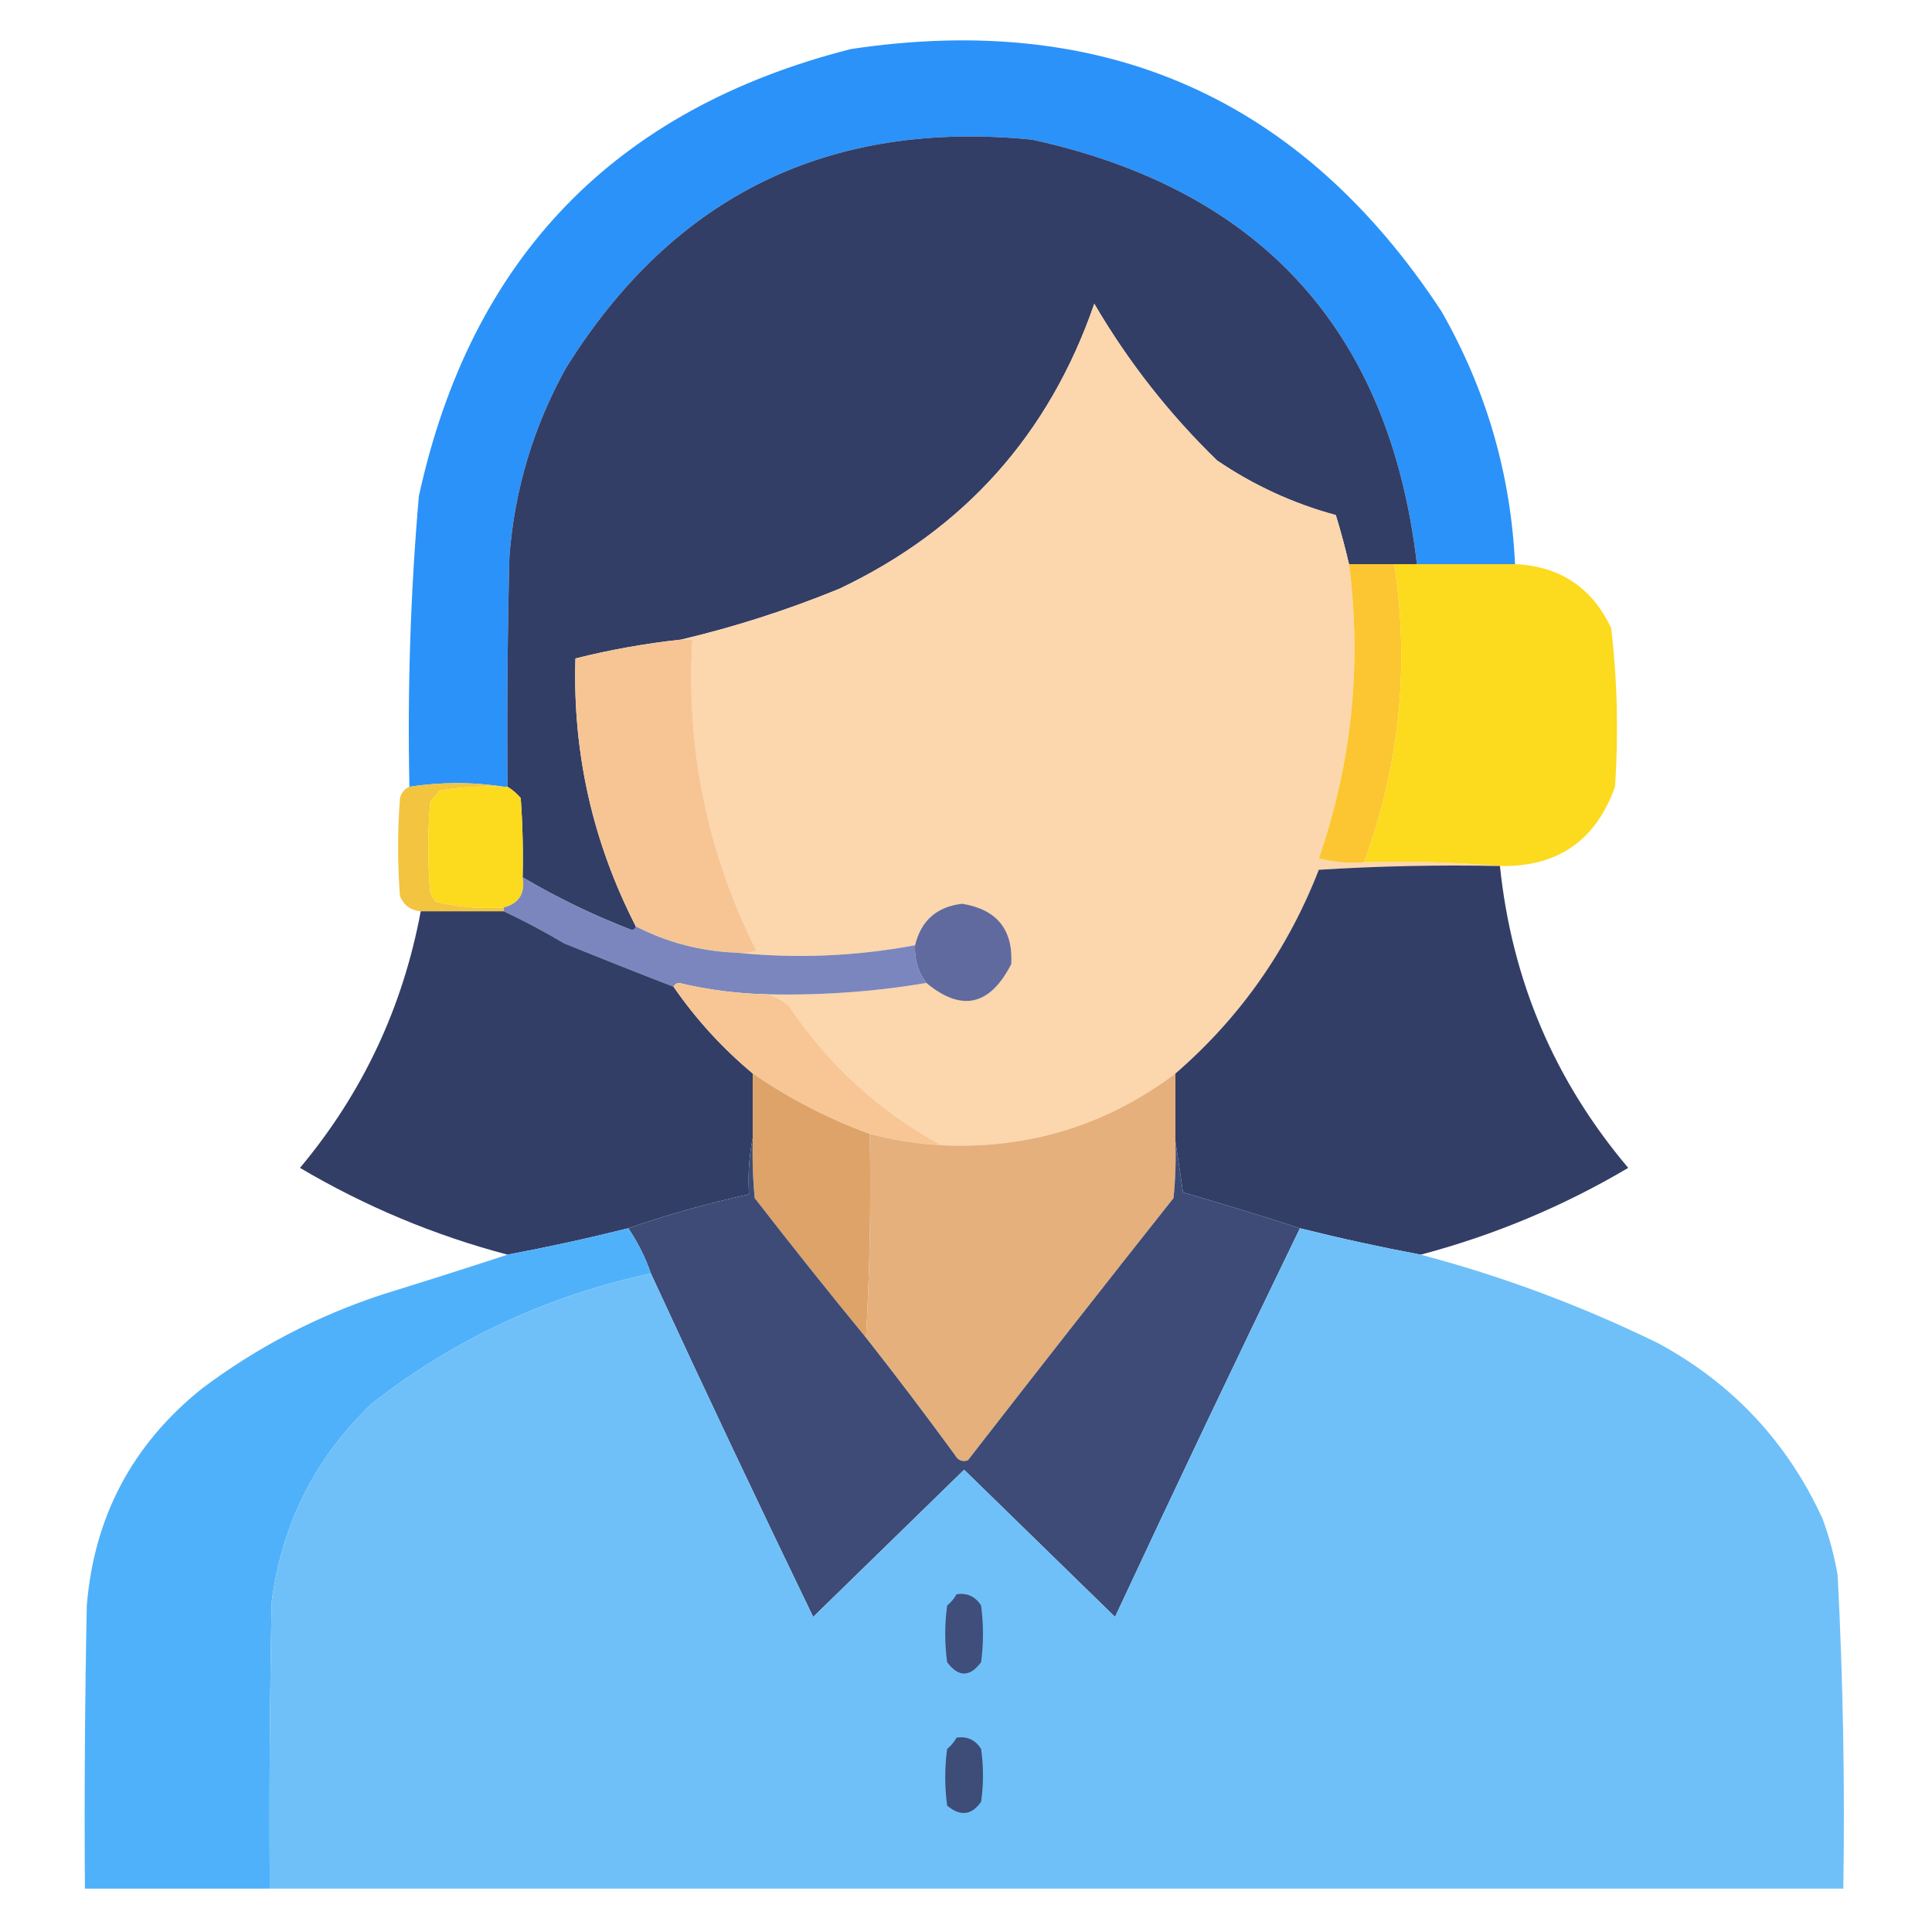 <svg xmlns="http://www.w3.org/2000/svg" xmlns:xlink="http://www.w3.org/1999/xlink" width="512px" height="512px" style="shape-rendering:geometricPrecision; text-rendering:geometricPrecision; image-rendering:optimizeQuality; fill-rule:evenodd; clip-rule:evenodd"><g><path style="opacity:0.99" fill="#2a91f9" d="M 401.5,149.5 C 392.833,149.5 384.167,149.5 375.5,149.5C 368.297,87.794 334.297,50.294 273.5,37C 219.649,31.677 178.483,51.843 150,97.5C 141.351,113.086 136.351,129.753 135,147.5C 134.5,167.831 134.333,188.164 134.5,208.5C 134.167,208.5 133.833,208.5 133.5,208.5C 125.295,207.213 116.962,207.213 108.5,208.5C 107.951,182.779 108.785,157.112 111,131.5C 124.759,68.408 162.926,28.908 225.5,13C 292.773,2.899 344.939,26.066 382,82.5C 393.871,103.279 400.371,125.612 401.5,149.5 Z"></path></g><g><path style="opacity:1" fill="#323e66" d="M 375.5,149.5 C 373.5,149.5 371.5,149.5 369.5,149.5C 365.5,149.5 361.5,149.5 357.5,149.5C 356.498,145.162 355.332,140.829 354,136.5C 342.687,133.427 332.187,128.593 322.5,122C 309.759,109.6 298.925,95.767 290,80.5C 278.044,115.121 255.544,140.288 222.5,156C 208.743,161.643 194.743,166.143 180.5,169.5C 171.046,170.52 161.713,172.187 152.5,174.5C 151.727,199.518 157.06,223.185 168.5,245.5C 168.44,246.043 168.107,246.376 167.5,246.5C 157.383,242.607 147.717,237.941 138.5,232.5C 138.666,225.492 138.5,218.492 138,211.5C 136.961,210.29 135.794,209.29 134.5,208.5C 134.333,188.164 134.5,167.831 135,147.5C 136.351,129.753 141.351,113.086 150,97.5C 178.483,51.843 219.649,31.677 273.5,37C 334.297,50.294 368.297,87.794 375.5,149.5 Z"></path></g><g><path style="opacity:1" fill="#fcd6ac" d="M 357.5,149.5 C 360.926,176.161 358.26,202.161 349.5,227.5C 353.445,228.491 357.445,228.824 361.5,228.5C 373.678,228.172 385.678,228.505 397.5,229.5C 381.486,229.167 365.486,229.501 349.5,230.5C 341.237,251.725 328.571,269.725 311.5,284.5C 293.189,298.248 272.522,304.582 249.5,303.5C 233.046,294.552 219.546,282.219 209,266.5C 207.281,265.131 205.448,264.131 203.5,263.5C 217.606,263.822 231.606,262.822 245.5,260.5C 254.828,268.229 262.328,266.562 268,255.5C 268.502,246.328 264.169,240.995 255,239.5C 248.262,240.28 244.095,243.947 242.5,250.5C 226.782,253.42 211.116,254.087 195.5,252.5C 197.199,252.66 198.866,252.494 200.5,252C 187.482,226.078 181.815,198.578 183.5,169.5C 182.5,169.5 181.5,169.5 180.5,169.5C 194.743,166.143 208.743,161.643 222.5,156C 255.544,140.288 278.044,115.121 290,80.5C 298.925,95.767 309.759,109.6 322.5,122C 332.187,128.593 342.687,133.427 354,136.5C 355.332,140.829 356.498,145.162 357.5,149.5 Z"></path></g><g><path style="opacity:1" fill="#fbc631" d="M 357.5,149.5 C 361.5,149.5 365.5,149.5 369.5,149.5C 373.585,176.559 370.918,202.893 361.5,228.5C 357.445,228.824 353.445,228.491 349.5,227.5C 358.26,202.161 360.926,176.161 357.5,149.5 Z"></path></g><g><path style="opacity:1" fill="#fcda1e" d="M 369.5,149.5 C 371.5,149.5 373.5,149.5 375.5,149.5C 384.167,149.5 392.833,149.5 401.5,149.5C 413.407,150.038 421.907,155.705 427,166.5C 428.614,180.431 428.947,194.431 428,208.5C 422.889,222.808 412.723,229.808 397.5,229.5C 385.678,228.505 373.678,228.172 361.5,228.5C 370.918,202.893 373.585,176.559 369.5,149.5 Z"></path></g><g><path style="opacity:1" fill="#f7c594" d="M 180.5,169.5 C 181.5,169.5 182.5,169.5 183.5,169.5C 181.815,198.578 187.482,226.078 200.5,252C 198.866,252.494 197.199,252.66 195.5,252.5C 185.859,252.152 176.859,249.818 168.5,245.5C 157.06,223.185 151.727,199.518 152.5,174.5C 161.713,172.187 171.046,170.52 180.5,169.5 Z"></path></g><g><path style="opacity:0.96" fill="#f1c239" d="M 133.5,208.5 C 127.771,208.212 122.104,208.546 116.5,209.5C 115.667,210.5 114.833,211.5 114,212.5C 113.333,220.5 113.333,228.5 114,236.5C 114.374,237.416 114.874,238.25 115.5,239C 121.379,240.41 127.379,240.91 133.5,240.5C 133.5,240.833 133.5,241.167 133.5,241.5C 126.167,241.5 118.833,241.5 111.5,241.5C 108.852,241.262 107.018,239.928 106,237.5C 105.333,228.833 105.333,220.167 106,211.5C 106.377,210.058 107.21,209.058 108.5,208.5C 116.962,207.213 125.295,207.213 133.5,208.5 Z"></path></g><g><path style="opacity:1" fill="#fcda1e" d="M 133.5,208.5 C 133.833,208.5 134.167,208.5 134.5,208.5C 135.794,209.29 136.961,210.29 138,211.5C 138.5,218.492 138.666,225.492 138.5,232.5C 139.239,236.746 137.573,239.413 133.5,240.5C 127.379,240.91 121.379,240.41 115.5,239C 114.874,238.25 114.374,237.416 114,236.5C 113.333,228.5 113.333,220.5 114,212.5C 114.833,211.5 115.667,210.5 116.5,209.5C 122.104,208.546 127.771,208.212 133.5,208.5 Z"></path></g><g><path style="opacity:0.997" fill="#323e66" d="M 397.5,229.5 C 400.627,259.744 411.961,286.411 431.5,309.5C 414.239,319.699 395.906,327.366 376.5,332.5C 365.769,330.484 355.102,328.151 344.5,325.5C 334.331,322.201 323.998,319.035 313.5,316C 312.858,311.399 312.191,306.899 311.5,302.5C 311.5,296.5 311.5,290.5 311.5,284.5C 328.571,269.725 341.237,251.725 349.5,230.5C 365.486,229.501 381.486,229.167 397.5,229.5 Z"></path></g><g><path style="opacity:1" fill="#7a86bd" d="M 138.5,232.5 C 147.717,237.941 157.383,242.607 167.5,246.5C 168.107,246.376 168.44,246.043 168.5,245.5C 176.859,249.818 185.859,252.152 195.5,252.5C 211.116,254.087 226.782,253.42 242.5,250.5C 242.307,254.248 243.307,257.582 245.5,260.5C 231.606,262.822 217.606,263.822 203.5,263.5C 195.561,263.346 187.728,262.346 180,260.5C 179.235,260.57 178.735,260.903 178.5,261.5C 168.954,257.808 159.287,253.975 149.5,250C 144.271,246.887 138.938,244.053 133.5,241.5C 133.5,241.167 133.5,240.833 133.5,240.5C 137.573,239.413 139.239,236.746 138.5,232.5 Z"></path></g><g><path style="opacity:1" fill="#616a9e" d="M 245.5,260.5 C 243.307,257.582 242.307,254.248 242.5,250.5C 244.095,243.947 248.262,240.28 255,239.5C 264.169,240.995 268.502,246.328 268,255.5C 262.328,266.562 254.828,268.229 245.5,260.5 Z"></path></g><g><path style="opacity:0.996" fill="#323e66" d="M 111.5,241.5 C 118.833,241.5 126.167,241.5 133.5,241.5C 138.938,244.053 144.271,246.887 149.5,250C 159.287,253.975 168.954,257.808 178.5,261.5C 184.45,270.117 191.45,277.784 199.5,284.5C 199.5,290.167 199.5,295.833 199.5,301.5C 198.513,306.305 198.179,311.305 198.5,316.5C 187.563,318.898 176.897,321.898 166.5,325.5C 155.902,328.149 145.236,330.483 134.5,332.5C 115.094,327.366 96.761,319.699 79.5,309.5C 96.07,289.69 106.737,267.023 111.5,241.5 Z"></path></g><g><path style="opacity:1" fill="#f7c694" d="M 203.5,263.5 C 205.448,264.131 207.281,265.131 209,266.5C 219.546,282.219 233.046,294.552 249.5,303.5C 243.063,303.131 236.73,302.131 230.5,300.5C 219.553,296.525 209.22,291.192 199.5,284.5C 191.45,277.784 184.45,270.117 178.5,261.5C 178.735,260.903 179.235,260.57 180,260.5C 187.728,262.346 195.561,263.346 203.5,263.5 Z"></path></g><g><path style="opacity:1" fill="#dda368" d="M 199.5,284.5 C 209.22,291.192 219.553,296.525 230.5,300.5C 230.83,318.674 230.497,336.674 229.5,354.5C 219.531,342.354 209.697,330.021 200,317.5C 199.501,312.177 199.334,306.844 199.5,301.5C 199.5,295.833 199.5,290.167 199.5,284.5 Z"></path></g><g><path style="opacity:1" fill="#e5b07c" d="M 311.5,284.5 C 311.5,290.5 311.5,296.5 311.5,302.5C 311.666,307.511 311.499,312.511 311,317.5C 292.713,340.576 274.546,363.743 256.5,387C 255.004,387.507 253.837,387.007 253,385.5C 245.334,375.006 237.501,364.673 229.5,354.5C 230.497,336.674 230.83,318.674 230.5,300.5C 236.73,302.131 243.063,303.131 249.5,303.5C 272.522,304.582 293.189,298.248 311.5,284.5 Z"></path></g><g><path style="opacity:1" fill="#3d4b76" d="M 199.5,301.5 C 199.334,306.844 199.501,312.177 200,317.5C 209.697,330.021 219.531,342.354 229.5,354.5C 237.501,364.673 245.334,375.006 253,385.5C 253.837,387.007 255.004,387.507 256.5,387C 274.546,363.743 292.713,340.576 311,317.5C 311.499,312.511 311.666,307.511 311.5,302.5C 312.191,306.899 312.858,311.399 313.5,316C 323.998,319.035 334.331,322.201 344.5,325.5C 327.925,359.652 311.592,393.985 295.5,428.5C 282.167,415.5 268.833,402.5 255.5,389.5C 242.167,402.5 228.833,415.5 215.5,428.5C 200.862,398.228 186.529,367.894 172.5,337.5C 171.008,333.182 169.008,329.182 166.5,325.5C 176.897,321.898 187.563,318.898 198.5,316.5C 198.179,311.305 198.513,306.305 199.5,301.5 Z"></path></g><g><path style="opacity:0.988" fill="#4eb0fb" d="M 166.5,325.5 C 169.008,329.182 171.008,333.182 172.5,337.5C 145.107,343.366 120.44,354.866 98.5,372C 83.531,386.33 74.697,403.83 72,424.5C 71.5,449.831 71.333,475.164 71.5,500.5C 55.167,500.5 38.833,500.5 22.5,500.5C 22.333,475.498 22.5,450.498 23,425.5C 24.921,401.924 35.087,382.758 53.5,368C 68.052,357.056 84.052,348.723 101.5,343C 112.644,339.561 123.644,336.061 134.5,332.5C 145.236,330.483 155.902,328.149 166.5,325.5 Z"></path></g><g><path style="opacity:1" fill="#6fc0f8" d="M 344.5,325.5 C 355.102,328.151 365.769,330.484 376.5,332.5C 398.18,338.23 419.18,346.064 439.5,356C 459.19,366.689 473.69,382.189 483,402.5C 484.802,407.375 486.135,412.375 487,417.5C 488.429,445.137 488.929,472.803 488.5,500.5C 349.5,500.5 210.5,500.5 71.5,500.5C 71.333,475.164 71.5,449.831 72,424.5C 74.697,403.83 83.531,386.33 98.5,372C 120.44,354.866 145.107,343.366 172.5,337.5C 186.529,367.894 200.862,398.228 215.5,428.5C 228.833,415.5 242.167,402.5 255.5,389.5C 268.833,402.5 282.167,415.5 295.5,428.5C 311.592,393.985 327.925,359.652 344.5,325.5 Z"></path></g><g><path style="opacity:1" fill="#3f4e7a" d="M 253.5,422.5 C 256.325,422.081 258.491,423.081 260,425.5C 260.667,430.5 260.667,435.5 260,440.5C 257,444.5 254,444.5 251,440.5C 250.333,435.5 250.333,430.5 251,425.5C 252.045,424.627 252.878,423.627 253.5,422.5 Z"></path></g><g><path style="opacity:1" fill="#3e4c78" d="M 253.5,460.5 C 256.325,460.081 258.491,461.081 260,463.5C 260.667,468.167 260.667,472.833 260,477.5C 257.472,481.085 254.472,481.418 251,478.5C 250.333,473.5 250.333,468.5 251,463.5C 252.045,462.627 252.878,461.627 253.5,460.5 Z"></path></g></svg>